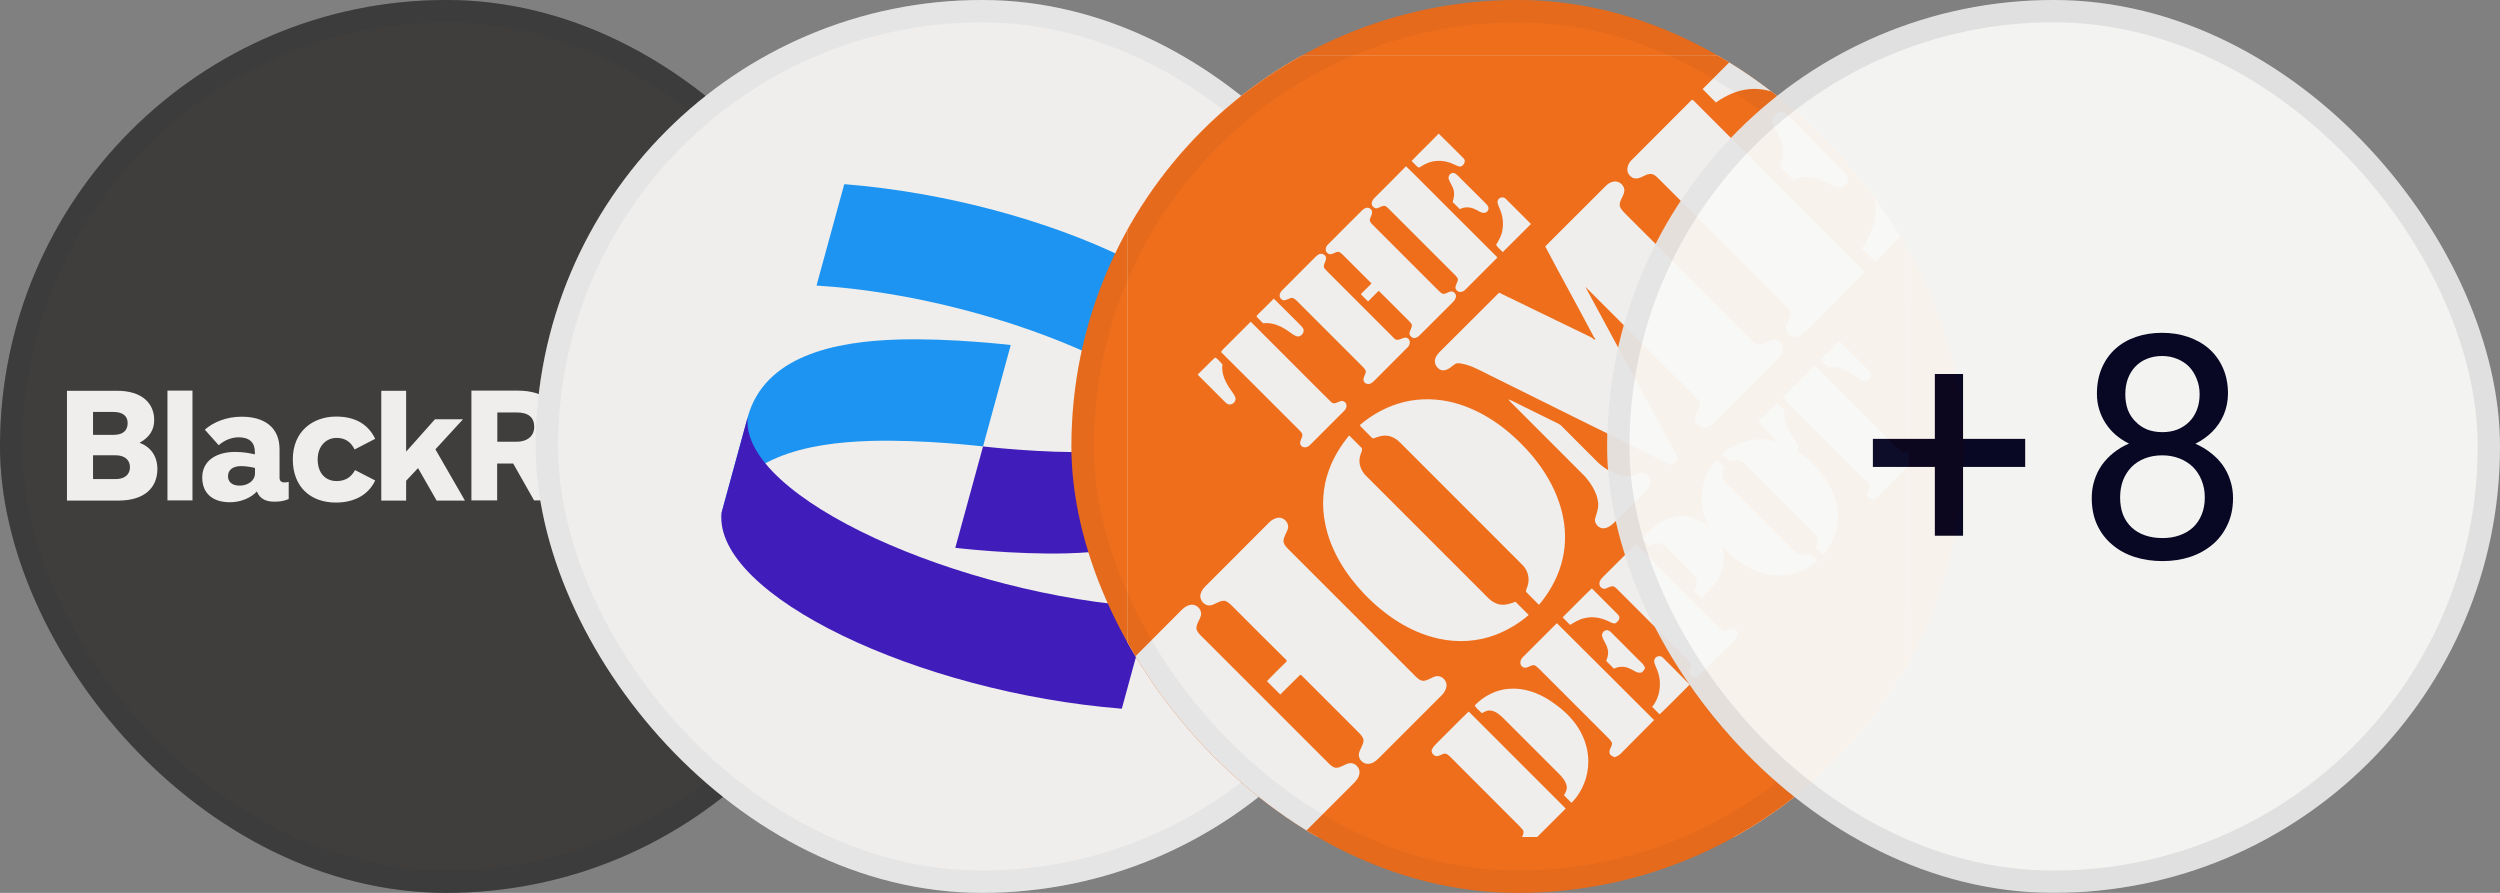 <?xml version="1.0" encoding="utf-8"?>
<svg xmlns="http://www.w3.org/2000/svg" width="112" height="40" viewBox="0 0 112 40" fill="none">
<rect x="0" y="0" width="112" height="40" fill="#808080" stroke="none"/>
<g clip-path="url(#clip0_968_3222)">
<rect width="40" height="40" fill="#292929"/>
<path d="M7.502 22.419V17.5H8.623V22.419H7.502ZM29.283 20.581C29.283 19.392 28.361 18.655 27.282 18.655C26.195 18.655 25.28 19.399 25.28 20.581C25.28 21.77 26.202 22.515 27.282 22.515C28.361 22.515 29.283 21.763 29.283 20.581ZM28.177 20.581C28.177 21.203 27.76 21.552 27.275 21.552C26.79 21.552 26.373 21.203 26.373 20.581C26.373 19.953 26.79 19.618 27.275 19.618C27.76 19.618 28.177 19.953 28.177 20.581ZM7.051 21.005C7.051 20.451 6.765 20.028 6.252 19.837C6.737 19.57 6.908 19.222 6.908 18.812C6.908 18.094 6.389 17.5 5.227 17.507H3V22.426H5.323C6.491 22.419 7.051 21.838 7.051 21.005ZM5.719 18.955C5.719 19.29 5.507 19.481 5.097 19.481H4.168V18.456H5.097C5.473 18.456 5.719 18.62 5.719 18.955ZM5.822 20.93C5.822 21.251 5.596 21.463 5.179 21.463H4.168V20.397H5.179C5.583 20.397 5.822 20.602 5.822 20.93ZM16.808 19.659C16.5 19.017 15.927 18.662 15.059 18.662C14.034 18.662 13.118 19.304 13.118 20.581C13.118 21.825 13.925 22.515 15.045 22.515C15.831 22.515 16.494 22.201 16.808 21.524L15.906 21.06C15.742 21.36 15.489 21.552 15.086 21.552C14.567 21.552 14.232 21.183 14.232 20.581C14.232 19.98 14.615 19.618 15.079 19.618C15.441 19.618 15.715 19.782 15.886 20.137L16.808 19.659ZM33.321 19.659C33.014 19.017 32.44 18.662 31.572 18.662C30.547 18.662 29.632 19.304 29.632 20.581C29.632 21.825 30.438 22.515 31.558 22.515C32.344 22.515 33.007 22.201 33.321 21.524L32.419 21.06C32.255 21.36 32.002 21.552 31.599 21.552C31.08 21.552 30.745 21.183 30.745 20.581C30.745 19.98 31.128 19.618 31.593 19.618C31.955 19.618 32.228 19.782 32.399 20.137L33.321 19.659ZM23.927 22.419L22.991 20.766H22.273V22.419H21.119V17.5H23.203C24.33 17.5 25.116 18.04 25.116 19.099C25.116 19.775 24.781 20.253 24.186 20.547L25.266 22.419H23.927ZM22.28 19.789H23.141C23.674 19.789 23.934 19.488 23.934 19.133C23.934 18.709 23.688 18.477 23.141 18.477H22.28V19.789ZM12.934 22.358V21.586C12.886 21.599 12.818 21.613 12.743 21.613C12.599 21.613 12.524 21.538 12.524 21.408V20.13C12.524 19.174 11.882 18.668 10.823 18.668C10.133 18.668 9.545 18.921 9.176 19.249L9.798 19.946C10.044 19.727 10.372 19.591 10.693 19.591C11.185 19.591 11.417 19.837 11.417 20.24V20.356C11.185 20.301 10.891 20.247 10.536 20.247C9.641 20.247 9.06 20.677 9.06 21.387C9.06 22.119 9.545 22.501 10.297 22.501C10.809 22.501 11.267 22.289 11.506 22.016C11.649 22.378 11.964 22.474 12.271 22.474C12.483 22.481 12.729 22.447 12.934 22.358ZM11.424 21.203C11.424 21.538 11.103 21.756 10.734 21.756C10.386 21.756 10.215 21.579 10.215 21.333C10.215 21.073 10.406 20.882 10.796 20.882C11.035 20.882 11.246 20.923 11.424 20.964V21.203ZM37.325 22.419L36.006 20.13L37.243 18.784H35.999L34.694 20.233V17.507H33.581V22.426H34.694V21.538L35.227 20.971L36.061 22.426H37.325V22.419ZM20.825 22.419L19.506 20.13L20.743 18.784H19.486L18.195 20.233V17.507H17.081V22.426H18.195V21.538L18.728 20.971L19.561 22.426H20.825V22.419Z" fill="#FAFAFA"/>
<rect width="40" height="40" fill="#B3AAA3" fill-opacity="0.16"/>
</g>
<rect x="0.5" y="0.5" width="39" height="39" rx="19.5" stroke="#020120" stroke-opacity="0.04"/>
<g clip-path="url(#clip1_968_3222)">
<rect x="24" width="40" height="40" fill="#FAFAFA"/>
<path d="M33.495 18.696C34.248 15.946 37.381 15.291 40.266 15.21C42.638 15.144 45.282 15.457 45.282 15.457L44.04 20C44.04 20 41.395 19.686 39.024 19.753C36.139 19.834 33.005 20.488 32.253 23.239L33.495 18.696Z" fill="#0190FF"/>
<path d="M51.499 27.207C43.011 26.678 33.147 22.3 33.495 18.696L32.324 22.978C31.969 26.654 41.119 31.019 50.257 31.75L51.499 27.207Z" fill="#2B01BE"/>
<path d="M54.584 21.304C53.832 24.054 50.698 24.709 47.813 24.79C45.442 24.856 42.797 24.543 42.797 24.543L44.04 20C44.04 20 46.684 20.314 49.056 20.247C51.941 20.166 55.074 19.512 55.827 16.761L54.584 21.304Z" fill="#2B01BE"/>
<path d="M36.58 12.793C45.068 13.322 54.932 17.7 54.584 21.304L55.755 17.022C56.11 13.345 46.96 8.981 37.823 8.25L36.58 12.793Z" fill="#0190FF"/>
<rect x="24" width="40" height="40" fill="#B3AAA3" fill-opacity="0.16"/>
</g>
<rect x="24.5" y="0.5" width="39" height="39" rx="19.5" stroke="#020120" stroke-opacity="0.04"/>
<g clip-path="url(#clip2_968_3222)">
<rect x="48" width="40" height="40" fill="#F96302"/>
<path d="M50.502 2.501H85.498V37.498H50.502V2.501Z" fill="#FAFAFA"/>
<path d="M50.502 2.501H72.46C74.227 2.501 75.995 2.498 77.759 2.505C77.27 3.001 76.77 3.494 76.278 3.99C76.473 4.196 76.678 4.387 76.873 4.589C77.322 4.28 77.829 4.034 78.38 3.993C78.876 3.942 79.376 4.071 79.832 4.269C80.004 4.343 80.166 4.46 80.361 4.478C80.552 4.468 80.695 4.298 80.761 4.129C80.817 4.012 80.765 3.872 80.673 3.788C80.247 3.358 79.817 2.935 79.394 2.505C81.43 2.494 83.466 2.505 85.499 2.501C85.499 4.486 85.502 6.474 85.499 8.462C85.08 8.051 84.672 7.632 84.256 7.22C84.146 7.106 83.966 7.047 83.815 7.117C83.716 7.165 83.621 7.242 83.576 7.349C83.521 7.562 83.617 7.771 83.701 7.962C83.959 8.506 84.073 9.12 83.996 9.719C83.944 10.127 83.797 10.528 83.576 10.877C83.518 10.961 83.463 11.049 83.411 11.138C83.624 11.321 83.804 11.542 84.021 11.722C84.506 11.222 85.006 10.733 85.499 10.237C85.499 13.556 85.502 16.874 85.499 20.193C85.403 20.226 85.296 20.292 85.197 20.244C85.065 20.16 84.966 20.035 84.855 19.928C83.665 18.745 82.485 17.55 81.291 16.371C80.817 16.845 80.35 17.323 79.868 17.786C80.122 18.072 80.405 18.326 80.67 18.601C81.625 19.557 82.581 20.513 83.54 21.468C83.621 21.552 83.716 21.626 83.76 21.736C83.775 21.858 83.691 21.96 83.657 22.071C83.61 22.199 83.713 22.354 83.849 22.357C83.97 22.38 84.073 22.299 84.15 22.218C84.598 21.766 85.05 21.317 85.499 20.869V37.498H68.865C69.292 37.072 69.718 36.649 70.144 36.223C68.694 34.776 67.244 33.327 65.797 31.876C65.323 32.331 64.867 32.805 64.397 33.265C64.297 33.368 64.187 33.467 64.14 33.606C64.118 33.742 64.243 33.871 64.375 33.878C64.492 33.864 64.591 33.786 64.709 33.761C64.812 33.754 64.893 33.834 64.966 33.901C65.826 34.768 66.69 35.628 67.554 36.492C67.77 36.719 68.006 36.925 68.208 37.16C68.3 37.263 68.237 37.395 68.186 37.498H58.238L60.586 35.15C60.733 35.01 60.883 34.849 60.905 34.636C60.938 34.389 60.689 34.143 60.442 34.194C60.237 34.235 60.068 34.397 59.855 34.397C59.719 34.386 59.616 34.286 59.524 34.198C57.653 32.331 55.786 30.461 53.919 28.594C53.794 28.469 53.644 28.348 53.6 28.167C53.592 27.954 53.743 27.782 53.798 27.587C53.868 27.341 53.636 27.072 53.386 27.091C53.214 27.102 53.059 27.201 52.942 27.322C52.133 28.142 51.31 28.95 50.502 29.77C50.498 20.681 50.502 11.59 50.502 2.501Z" fill="#F96302"/>
<path d="M75.745 4.519C75.778 4.482 75.837 4.449 75.87 4.504C78.432 7.063 80.993 9.623 83.551 12.185C82.652 13.083 81.754 13.982 80.857 14.883C80.74 14.993 80.596 15.085 80.435 15.096C80.21 15.114 79.986 14.912 80.005 14.684C80.012 14.46 80.203 14.287 80.207 14.059C80.214 13.916 80.104 13.809 80.012 13.71C78.112 11.814 76.216 9.914 74.316 8.014C74.209 7.911 74.092 7.782 73.93 7.793C73.691 7.797 73.511 8.018 73.269 7.992C73.129 7.995 73.015 7.885 72.945 7.771C72.85 7.573 72.938 7.334 73.081 7.187C73.971 6.298 74.86 5.408 75.745 4.519ZM79.435 5.265C79.509 5.129 79.648 5.004 79.814 5.026C79.997 5.041 80.13 5.191 80.251 5.313C80.985 6.05 81.72 6.786 82.456 7.521C82.596 7.658 82.761 7.79 82.794 7.992C82.812 8.201 82.621 8.389 82.419 8.411C82.25 8.415 82.096 8.323 81.949 8.242C81.636 8.058 81.284 7.911 80.912 7.929C80.721 7.926 80.538 8.003 80.365 8.08C80.163 7.863 79.931 7.669 79.74 7.444C79.799 7.279 79.876 7.121 79.887 6.944C79.913 6.544 79.751 6.162 79.549 5.827C79.446 5.662 79.365 5.456 79.435 5.265ZM63.239 7.213C63.636 6.794 64.055 6.401 64.452 5.985C64.831 6.353 65.198 6.724 65.569 7.095C65.691 7.213 65.58 7.411 65.444 7.459C65.331 7.474 65.231 7.397 65.128 7.36C64.732 7.165 64.239 7.143 63.842 7.356C63.739 7.4 63.655 7.488 63.544 7.507C63.434 7.419 63.342 7.308 63.239 7.213ZM62.99 7.448C63.53 7.97 64.052 8.51 64.585 9.036C65.419 9.866 66.249 10.704 67.087 11.535C66.61 12.018 66.129 12.498 65.647 12.975C65.547 13.085 65.349 13.133 65.253 12.997C65.136 12.872 65.264 12.718 65.301 12.589C65.345 12.494 65.268 12.409 65.206 12.343C64.243 11.384 63.283 10.424 62.324 9.462C62.236 9.381 62.163 9.282 62.056 9.227C61.909 9.194 61.795 9.326 61.652 9.333C61.542 9.322 61.439 9.212 61.453 9.098C61.461 9.01 61.512 8.933 61.575 8.87C62.045 8.396 62.523 7.929 62.99 7.448ZM64.908 8.036C64.86 7.915 64.945 7.768 65.073 7.749C65.169 7.735 65.246 7.808 65.312 7.871C65.709 8.267 66.106 8.668 66.507 9.061C66.576 9.139 66.675 9.208 66.683 9.322C66.698 9.436 66.587 9.546 66.47 9.535C66.315 9.535 66.198 9.414 66.058 9.363C65.852 9.267 65.603 9.26 65.4 9.37C65.294 9.263 65.187 9.153 65.077 9.054C65.125 8.892 65.169 8.72 65.128 8.55C65.099 8.359 64.967 8.212 64.908 8.036ZM71.945 8.323C72.045 8.223 72.17 8.15 72.309 8.132C72.555 8.095 72.813 8.334 72.765 8.584C72.732 8.804 72.548 8.98 72.563 9.212C72.6 9.374 72.732 9.484 72.838 9.598C74.716 11.472 76.594 13.343 78.465 15.22C78.568 15.312 78.671 15.434 78.818 15.434C79.038 15.434 79.207 15.268 79.417 15.232C79.659 15.191 79.898 15.43 79.869 15.673C79.854 15.838 79.755 15.981 79.641 16.095C78.696 17.036 77.755 17.984 76.811 18.925C76.69 19.046 76.536 19.157 76.356 19.157C76.157 19.168 75.966 18.999 75.94 18.804C75.914 18.546 76.153 18.355 76.146 18.098C76.135 17.977 76.05 17.878 75.97 17.789C74.32 16.143 72.673 14.493 71.023 12.847C72.386 15.379 73.761 17.904 75.124 20.436C75.146 20.472 75.165 20.513 75.183 20.557C75.084 20.648 74.988 20.748 74.893 20.847C72.162 19.502 69.435 18.142 66.709 16.794C66.279 16.58 65.852 16.331 65.367 16.272C65.206 16.25 65.095 16.382 64.978 16.466C64.856 16.562 64.695 16.621 64.544 16.573C64.364 16.492 64.239 16.279 64.294 16.084C64.331 15.952 64.423 15.842 64.518 15.746C65.4 14.868 66.279 13.986 67.161 13.111C68.535 13.784 69.913 14.441 71.291 15.114C71.335 15.147 71.383 15.18 71.424 15.224C71.446 15.198 71.464 15.173 71.486 15.147L71.435 15.154C70.711 13.776 69.95 12.416 69.226 11.038C70.137 10.134 71.038 9.227 71.945 8.323ZM67.12 8.944C67.186 8.822 67.374 8.808 67.462 8.911C67.833 9.285 68.212 9.66 68.587 10.035C68.168 10.458 67.746 10.878 67.323 11.296C67.227 11.185 67.098 11.097 67.025 10.969C67.146 10.763 67.275 10.553 67.308 10.311C67.37 9.976 67.315 9.624 67.172 9.315C67.131 9.197 67.043 9.061 67.12 8.944ZM60.95 9.495C61.023 9.418 61.104 9.337 61.211 9.311C61.318 9.289 61.45 9.355 61.464 9.473C61.49 9.602 61.395 9.708 61.369 9.833C61.354 9.932 61.435 10.002 61.494 10.068C62.475 11.049 63.453 12.031 64.434 13.008C64.5 13.071 64.57 13.148 64.665 13.17C64.783 13.159 64.882 13.082 64.996 13.056C65.136 13.041 65.264 13.192 65.22 13.324C65.202 13.424 65.125 13.497 65.059 13.567C64.581 14.045 64.103 14.522 63.625 14.996C63.541 15.081 63.431 15.169 63.306 15.14C63.236 15.11 63.177 15.055 63.151 14.986C63.114 14.824 63.287 14.691 63.247 14.53C63.21 14.467 63.159 14.419 63.111 14.368C62.663 13.923 62.218 13.471 61.766 13.027C61.608 13.188 61.449 13.347 61.288 13.504C61.178 13.398 61.068 13.291 60.965 13.177C61.126 13.019 61.284 12.858 61.446 12.7C61.049 12.31 60.656 11.913 60.263 11.52C60.178 11.439 60.105 11.351 60.005 11.292C59.825 11.233 59.653 11.487 59.48 11.347C59.34 11.248 59.384 11.049 59.498 10.947C59.98 10.458 60.468 9.98 60.95 9.495Z" fill="#FAFAFA"/>
<path d="M59.068 11.402C59.178 11.332 59.344 11.377 59.395 11.502C59.447 11.652 59.311 11.781 59.307 11.928C59.303 12.005 59.366 12.06 59.413 12.111C60.431 13.13 61.446 14.148 62.464 15.162C62.647 15.36 62.883 15.018 63.081 15.165C63.21 15.268 63.166 15.47 63.055 15.566C62.578 16.047 62.096 16.521 61.622 17.003C61.545 17.076 61.468 17.165 61.361 17.198C61.244 17.231 61.1 17.157 61.086 17.032C61.064 16.886 61.196 16.771 61.188 16.628C61.17 16.566 61.13 16.514 61.086 16.466C60.122 15.507 59.16 14.545 58.201 13.582C58.109 13.497 58.032 13.39 57.91 13.346C57.778 13.339 57.668 13.438 57.539 13.453C57.429 13.457 57.333 13.357 57.33 13.251C57.319 13.137 57.4 13.045 57.477 12.968C57.954 12.49 58.432 12.012 58.906 11.535C58.958 11.487 59.005 11.439 59.068 11.402ZM56.411 14.03C56.632 13.817 56.845 13.596 57.065 13.379C57.451 13.754 57.83 14.144 58.215 14.522C58.282 14.596 58.362 14.662 58.399 14.758C58.443 14.938 58.238 15.136 58.057 15.055C57.877 14.974 57.734 14.831 57.561 14.735C57.271 14.555 56.933 14.441 56.587 14.482C56.488 14.379 56.378 14.283 56.29 14.173C56.319 14.114 56.367 14.074 56.411 14.03ZM54.809 15.632C55.22 15.228 55.624 14.82 56.032 14.412C56.805 15.188 57.579 15.962 58.355 16.735C58.781 17.157 59.197 17.587 59.627 18.003C59.748 18.139 59.91 18.025 60.042 17.977C60.174 17.918 60.329 18.036 60.325 18.175C60.325 18.271 60.27 18.352 60.207 18.418C59.708 18.914 59.215 19.41 58.719 19.906C58.649 19.976 58.561 20.046 58.458 20.038C58.344 20.05 58.234 19.939 58.245 19.829C58.252 19.712 58.344 19.616 58.344 19.498C58.351 19.399 58.267 19.337 58.208 19.27C57.036 18.105 55.874 16.93 54.698 15.768C54.735 15.72 54.768 15.676 54.809 15.632ZM82.389 15.272C82.845 15.72 83.297 16.172 83.746 16.628C83.889 16.764 83.786 17.036 83.595 17.066C83.418 17.091 83.282 16.951 83.147 16.86C82.783 16.61 82.353 16.375 81.897 16.452C81.776 16.341 81.658 16.227 81.559 16.099C81.842 15.827 82.114 15.548 82.389 15.272ZM54.434 16.018C54.57 16.07 54.654 16.224 54.765 16.319C54.706 16.746 54.908 17.146 55.147 17.481C55.217 17.587 55.301 17.686 55.345 17.808C55.393 17.97 55.235 18.139 55.073 18.12C54.981 18.12 54.919 18.043 54.86 17.988C54.459 17.584 54.055 17.187 53.655 16.782C53.919 16.532 54.166 16.264 54.434 16.018ZM62.611 18.091C63.342 17.855 64.136 17.83 64.889 17.984C66.168 18.256 67.3 19.006 68.204 19.936C69.09 20.832 69.795 21.957 70.034 23.21C70.166 23.897 70.137 24.617 69.939 25.29C69.744 25.955 69.391 26.569 68.946 27.098C68.755 26.896 68.546 26.709 68.362 26.503C68.362 26.404 68.424 26.319 68.443 26.224C68.542 25.9 68.443 25.536 68.197 25.301C66.381 23.482 64.558 21.663 62.743 19.844C62.578 19.675 62.368 19.539 62.129 19.52C61.934 19.495 61.743 19.564 61.56 19.63C61.486 19.671 61.438 19.579 61.391 19.542C61.244 19.384 61.082 19.241 60.935 19.079C60.935 19.068 60.931 19.046 60.931 19.035C61.42 18.616 61.993 18.289 62.611 18.091ZM67.565 17.889C67.734 17.944 67.888 18.028 68.046 18.109C68.638 18.396 69.226 18.694 69.821 18.984C69.872 19.01 69.92 19.05 69.964 19.09C70.464 19.598 70.968 20.097 71.471 20.601C71.745 20.891 72.082 21.115 72.456 21.255C72.717 21.354 73.011 21.354 73.272 21.262C73.404 21.218 73.547 21.167 73.687 21.211C73.757 21.24 73.818 21.287 73.862 21.348C73.907 21.409 73.934 21.481 73.941 21.556C73.93 21.758 73.801 21.927 73.665 22.067C73.216 22.523 72.762 22.975 72.305 23.423C72.184 23.534 72.044 23.647 71.875 23.666C71.633 23.702 71.394 23.445 71.467 23.21C71.537 22.971 71.633 22.729 71.592 22.479C71.534 22.06 71.295 21.689 71.03 21.369C70.034 20.369 69.035 19.373 68.035 18.37C67.881 18.208 67.712 18.061 67.565 17.889ZM78.773 18.888C79.049 18.613 79.328 18.337 79.604 18.058C79.725 18.157 79.832 18.275 79.946 18.385C79.898 18.752 80.023 19.116 80.214 19.425C80.313 19.601 80.456 19.752 80.545 19.936C80.592 20.024 80.559 20.123 80.526 20.211C80.99 20.524 81.394 20.918 81.721 21.372C82.092 21.898 82.353 22.523 82.338 23.177C82.342 23.798 82.073 24.393 81.68 24.864C81.574 24.753 81.449 24.654 81.357 24.529C81.375 24.393 81.441 24.261 81.408 24.125C81.371 23.949 81.235 23.824 81.114 23.702C80.144 22.736 79.177 21.77 78.211 20.803C78.115 20.707 78.001 20.619 77.865 20.608C77.737 20.593 77.608 20.63 77.491 20.671C77.377 20.564 77.263 20.45 77.153 20.34C77.641 19.921 78.277 19.652 78.928 19.686C79.177 19.678 79.42 19.737 79.663 19.792C79.369 19.487 79.056 19.201 78.773 18.888ZM59.542 21.045C59.744 20.483 60.064 19.969 60.442 19.509C60.63 19.701 60.828 19.884 61.012 20.079C61.049 20.197 60.953 20.307 60.935 20.424C60.839 20.74 60.964 21.086 61.196 21.314C62.982 23.103 64.772 24.89 66.561 26.679C66.734 26.867 66.944 27.043 67.208 27.083C67.443 27.12 67.675 27.039 67.892 26.959C68.09 27.157 68.289 27.352 68.487 27.55C68.053 27.929 67.55 28.226 67.013 28.436C66.205 28.748 65.301 28.8 64.452 28.612C63.162 28.329 62.026 27.554 61.119 26.609C60.281 25.731 59.604 24.654 59.366 23.452C59.204 22.655 59.256 21.81 59.542 21.045ZM76.245 22.108C76.289 21.549 76.535 21.016 76.903 20.597C77.009 20.707 77.123 20.818 77.233 20.928C77.193 21.06 77.13 21.2 77.167 21.339C77.189 21.464 77.274 21.564 77.362 21.652C78.332 22.618 79.295 23.588 80.265 24.555C80.379 24.665 80.489 24.798 80.651 24.842C80.798 24.882 80.949 24.831 81.092 24.787C81.203 24.897 81.316 25.007 81.423 25.125C80.96 25.507 80.383 25.775 79.773 25.775C79.181 25.801 78.601 25.591 78.108 25.283C77.752 25.055 77.425 24.779 77.153 24.459C77.281 24.89 77.252 25.371 77.05 25.775C76.851 26.172 76.543 26.495 76.238 26.808C76.127 26.698 76.013 26.584 75.899 26.473C75.995 26.319 76.058 26.135 75.999 25.955C75.929 25.771 75.778 25.639 75.646 25.5C75.373 25.223 75.098 24.947 74.823 24.673C74.661 24.522 74.488 24.349 74.257 24.334C74.121 24.32 73.999 24.39 73.885 24.456C73.772 24.346 73.662 24.232 73.547 24.122C73.988 23.677 74.492 23.217 75.139 23.137C75.668 23.048 76.201 23.276 76.576 23.64C76.34 23.17 76.194 22.64 76.245 22.108ZM56.874 23.39C56.984 23.284 57.128 23.203 57.282 23.192C57.535 23.177 57.767 23.441 57.697 23.688C57.642 23.875 57.506 24.041 57.499 24.243C57.513 24.419 57.66 24.544 57.778 24.662L63.438 30.321C63.526 30.406 63.625 30.49 63.75 30.501C63.963 30.501 64.129 30.343 64.331 30.295C64.573 30.248 64.816 30.468 64.805 30.711C64.797 30.876 64.705 31.027 64.591 31.144L61.743 33.992C61.618 34.114 61.464 34.22 61.284 34.22C61.064 34.228 60.858 34.018 60.876 33.794C60.898 33.574 61.082 33.397 61.086 33.169C61.078 33.033 60.972 32.93 60.887 32.835C60.042 31.986 59.193 31.144 58.351 30.299C58.318 30.273 58.274 30.2 58.227 30.251C57.932 30.534 57.65 30.832 57.355 31.115C57.157 30.916 56.959 30.718 56.76 30.516C57.045 30.218 57.337 29.926 57.635 29.641C57.635 29.626 57.639 29.593 57.639 29.579C56.841 28.796 56.058 28.002 55.264 27.212C55.143 27.098 55.029 26.955 54.86 26.914C54.629 26.9 54.449 27.08 54.232 27.12C53.953 27.168 53.699 26.852 53.794 26.591C53.842 26.407 53.989 26.275 54.118 26.15C55.036 25.228 55.959 24.312 56.874 23.39ZM73.283 24.382C73.724 24.794 74.139 25.235 74.573 25.657C75.396 26.484 76.223 27.311 77.05 28.138C77.109 28.186 77.163 28.252 77.241 28.267C77.399 28.282 77.524 28.127 77.682 28.157C77.777 28.19 77.865 28.282 77.855 28.388C77.855 28.531 77.733 28.631 77.645 28.726C77.127 29.237 76.616 29.755 76.098 30.266C75.984 30.391 75.771 30.328 75.701 30.189C75.598 30.016 75.877 29.832 75.731 29.674C74.664 28.612 73.6 27.547 72.537 26.481C72.46 26.411 72.394 26.323 72.302 26.275C72.144 26.231 72.019 26.363 71.872 26.381C71.758 26.371 71.647 26.271 71.655 26.154C71.644 26.025 71.739 25.926 71.82 25.841C72.309 25.356 72.798 24.867 73.283 24.382ZM70.005 27.657C70.442 27.227 70.868 26.782 71.313 26.359C71.706 26.756 72.103 27.15 72.496 27.546C72.629 27.675 72.489 27.87 72.353 27.929C72.257 27.94 72.169 27.881 72.085 27.844C71.747 27.679 71.357 27.598 70.986 27.694C70.751 27.741 70.545 27.873 70.339 27.995C70.229 27.881 70.119 27.767 70.005 27.657ZM68.219 29.446C68.726 28.932 69.24 28.428 69.748 27.918C70.571 28.73 71.383 29.557 72.21 30.369C72.842 30.997 73.467 31.633 74.102 32.258C73.61 32.765 73.103 33.257 72.61 33.761C72.54 33.838 72.441 33.882 72.349 33.922C72.257 33.89 72.144 33.856 72.114 33.754C72.059 33.581 72.239 33.445 72.217 33.276C72.144 33.133 72.015 33.029 71.905 32.916L69.226 30.236C69.068 30.09 68.935 29.913 68.748 29.803C68.561 29.766 68.391 30.005 68.212 29.876C68.057 29.777 68.101 29.557 68.219 29.446ZM71.783 28.535C71.725 28.384 71.864 28.208 72.022 28.234C72.096 28.252 72.151 28.3 72.202 28.351C72.588 28.741 72.978 29.123 73.36 29.513C73.485 29.641 73.647 29.752 73.698 29.935C73.65 30.016 73.599 30.126 73.489 30.137C73.308 30.156 73.176 30.012 73.014 29.953C72.904 29.899 72.783 29.871 72.659 29.871C72.536 29.872 72.415 29.901 72.305 29.957C72.188 29.84 72.074 29.722 71.956 29.608C72.037 29.436 72.074 29.237 72.015 29.053C71.971 28.866 71.846 28.712 71.783 28.535ZM74.146 29.494C74.224 29.377 74.411 29.358 74.503 29.468C74.9 29.869 75.304 30.266 75.697 30.67C75.245 31.111 74.812 31.574 74.349 32.004C74.242 31.89 74.128 31.78 74.018 31.666C74.411 31.181 74.466 30.479 74.202 29.921C74.154 29.788 74.051 29.626 74.146 29.494Z" fill="#FAFAFA"/>
<path d="M50.502 30.957C50.649 30.898 50.788 30.806 50.95 30.81C51.145 30.846 51.266 31.019 51.402 31.148C53.251 32.989 55.092 34.834 56.937 36.675C57.039 36.789 57.172 36.903 57.19 37.065C57.183 37.222 57.098 37.362 57.032 37.502C54.853 37.498 52.677 37.498 50.502 37.498C50.502 35.319 50.498 33.136 50.502 30.957Z" fill="#F96302"/>
<path d="M67.609 30.858C68.263 30.802 68.914 31.038 69.454 31.394C69.877 31.677 70.27 32.004 70.571 32.412C70.931 32.894 71.152 33.482 71.156 34.088C71.166 34.779 70.895 35.477 70.402 35.966C70.289 35.856 70.177 35.745 70.068 35.631C70.134 35.507 70.211 35.374 70.189 35.227C70.152 35.007 70.002 34.827 69.851 34.676L67.37 32.195C67.201 32.03 67.01 31.85 66.76 31.831C66.624 31.817 66.503 31.887 66.389 31.953C66.282 31.835 66.135 31.747 66.069 31.6C66.474 31.185 67.025 30.894 67.609 30.858Z" fill="#FAFAFA"/>
<rect x="48" width="40" height="40" fill="#B3AAA3" fill-opacity="0.16"/>
</g>
<rect x="48.5" y="0.5" width="39" height="39" rx="19.5" stroke="#020120" stroke-opacity="0.04"/>
<g opacity="0.95">
<g clip-path="url(#clip3_968_3222)">
<rect x="72" width="40" height="40" rx="20" fill="#F9F9F7"/>
<path d="M87.945 19.661H90.728V20.919H87.945V24.002H86.681V20.919H83.905V19.661H86.681V16.756H87.945V19.661ZM99.814 17.645C99.81 17.977 99.746 18.289 99.623 18.581C99.5 18.868 99.329 19.121 99.11 19.34C99.005 19.445 98.889 19.543 98.762 19.634C98.634 19.725 98.497 19.807 98.352 19.88C98.607 19.989 98.837 20.126 99.042 20.29C99.252 20.45 99.432 20.634 99.582 20.844C99.728 21.053 99.84 21.281 99.917 21.527C99.999 21.773 100.04 22.035 100.04 22.314C100.04 22.765 99.956 23.166 99.787 23.517C99.623 23.867 99.4 24.162 99.117 24.398C98.83 24.64 98.495 24.825 98.112 24.952C97.73 25.075 97.319 25.137 96.882 25.137C96.435 25.137 96.018 25.075 95.631 24.952C95.248 24.829 94.915 24.647 94.633 24.405C94.346 24.168 94.12 23.874 93.956 23.523C93.792 23.172 93.71 22.769 93.71 22.314C93.71 22.035 93.749 21.773 93.826 21.527C93.904 21.277 94.015 21.047 94.161 20.837C94.307 20.632 94.482 20.447 94.688 20.283C94.893 20.119 95.123 19.982 95.378 19.873C95.159 19.764 94.961 19.634 94.783 19.483C94.606 19.328 94.455 19.155 94.332 18.964C94.209 18.777 94.113 18.572 94.045 18.349C93.977 18.125 93.942 17.891 93.942 17.645C93.942 17.212 94.015 16.826 94.161 16.489C94.307 16.148 94.51 15.86 94.769 15.628C95.025 15.396 95.33 15.218 95.686 15.095C96.046 14.972 96.438 14.91 96.861 14.91C97.281 14.91 97.67 14.972 98.03 15.095C98.39 15.218 98.703 15.396 98.967 15.628C99.231 15.86 99.439 16.148 99.589 16.489C99.739 16.826 99.814 17.212 99.814 17.645ZM98.775 22.286C98.775 22.008 98.728 21.753 98.632 21.52C98.541 21.288 98.411 21.088 98.242 20.919C98.074 20.755 97.871 20.627 97.634 20.536C97.401 20.445 97.146 20.399 96.868 20.399C96.581 20.399 96.321 20.445 96.089 20.536C95.856 20.627 95.658 20.755 95.494 20.919C95.33 21.088 95.203 21.288 95.111 21.52C95.025 21.753 94.981 22.008 94.981 22.286C94.981 22.573 95.025 22.831 95.111 23.059C95.203 23.282 95.33 23.471 95.494 23.626C95.658 23.781 95.856 23.899 96.089 23.981C96.326 24.064 96.59 24.105 96.882 24.105C97.16 24.105 97.415 24.064 97.647 23.981C97.88 23.899 98.08 23.781 98.249 23.626C98.413 23.471 98.541 23.282 98.632 23.059C98.728 22.831 98.775 22.573 98.775 22.286ZM98.543 17.665C98.543 17.414 98.5 17.184 98.413 16.975C98.331 16.765 98.217 16.583 98.071 16.428C97.921 16.277 97.743 16.161 97.538 16.079C97.333 15.992 97.107 15.949 96.861 15.949C96.615 15.949 96.392 15.99 96.191 16.072C95.991 16.15 95.818 16.264 95.672 16.414C95.526 16.564 95.412 16.747 95.33 16.961C95.253 17.171 95.214 17.405 95.214 17.665C95.214 17.925 95.253 18.16 95.33 18.369C95.412 18.574 95.528 18.75 95.679 18.895C95.825 19.046 95.998 19.162 96.198 19.244C96.403 19.322 96.629 19.36 96.875 19.36C97.117 19.36 97.34 19.322 97.545 19.244C97.75 19.162 97.928 19.046 98.078 18.895C98.224 18.75 98.338 18.572 98.42 18.362C98.502 18.153 98.543 17.92 98.543 17.665Z" fill="#020120"/>
</g>
<rect x="72.5" y="0.5" width="39" height="39" rx="19.5" stroke="#020120" stroke-opacity="0.08"/>
</g>
<defs>
<clipPath id="clip0_968_3222">
<rect width="40" height="40" rx="20" fill="white"/>
</clipPath>
<clipPath id="clip1_968_3222">
<rect x="24" width="40" height="40" rx="20" fill="white"/>
</clipPath>
<clipPath id="clip2_968_3222">
<rect x="48" width="40" height="40" rx="20" fill="white"/>
</clipPath>
<clipPath id="clip3_968_3222">
<rect x="72" width="40" height="40" rx="20" fill="white"/>
</clipPath>
</defs>
</svg>
